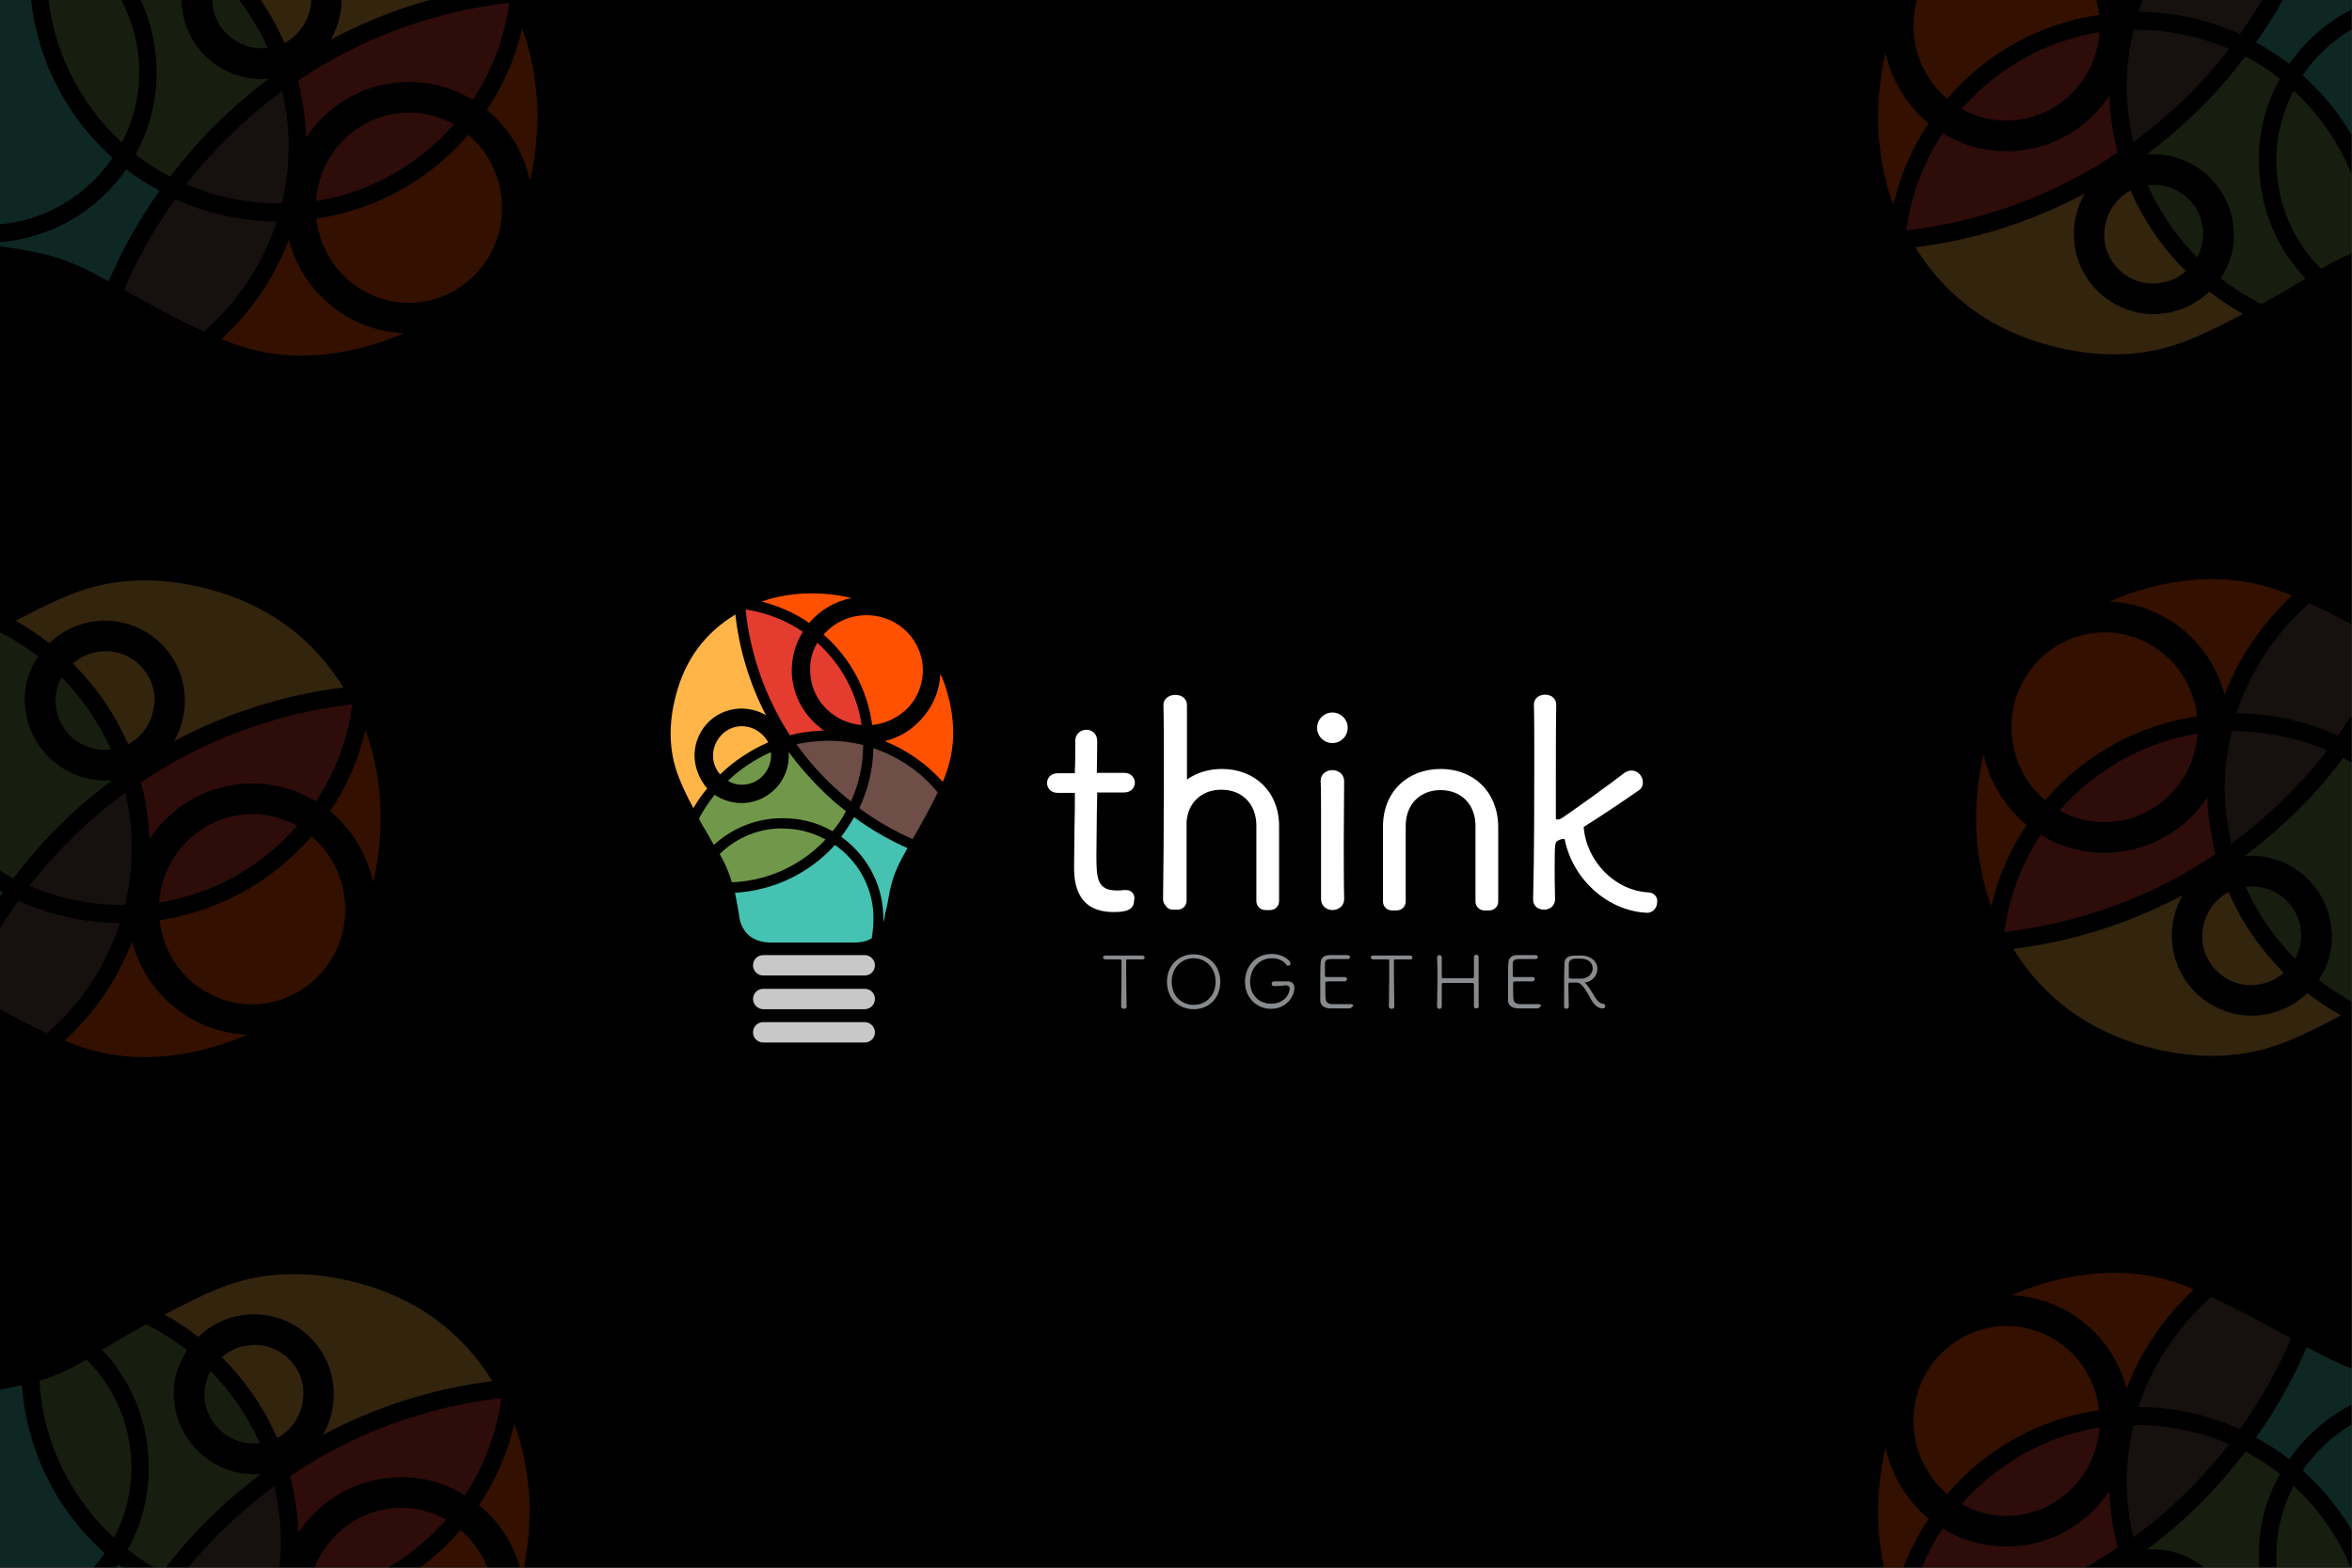 <?xml version="1.0" encoding="utf-8"?>
<!-- Generator: Adobe Illustrator 22.1.0, SVG Export Plug-In . SVG Version: 6.00 Build 0)  -->
<svg version="1.1" id="Layer_1" xmlns="http://www.w3.org/2000/svg" xmlns:xlink="http://www.w3.org/1999/xlink" x="0px" y="0px"
	 viewBox="0 0 600 400" style="enable-background:new 0 0 600 400;" xml:space="preserve">
<rect x="0" y="0" width="600" height="400" fill="#333333" stroke="none"/>
<style type="text/css">
	.st0{clip-path:url(#SVGID_2_);}
	.st1{fill:#888B8D;}
	.st2{fill:#FFFFFF;}
	.st3{fill:#C8C8C8;}
	.st4{fill:#FF5100;}
	.st5{fill:#45C2B1;}
	.st6{fill:#6E4E47;}
	.st7{fill:#FFB548;}
	.st8{fill:#E43D30;}
	.st9{fill:#71984A;}
	.st10{opacity:0.2;clip-path:url(#SVGID_2_);}
</style>
<title>defaultArtboard 1</title>
<g>
	<defs>
		<rect id="SVGID_1_" x="-0.1" width="600" height="400"/>
	</defs>
	<clipPath id="SVGID_2_">
		<use xlink:href="#SVGID_1_"  style="overflow:visible;"/>
	</clipPath>
	<rect x="-0.1" class="st0" width="600" height="400"/>
	<g class="st0">
		<g>
			<g>
				<path class="st1" d="M287.4,256.8c0,0.4-0.3,0.6-0.7,0.6c-0.3,0-0.7-0.2-0.7-0.6v0c0-1.7,0.1-5,0.1-7.9c0-1.5,0-2.9,0-3.8
					c0-0.3,0-0.3-1.3-0.3c-0.8,0-1.9,0-2.8,0c-0.4,0-0.6-0.3-0.6-0.5c0-0.3,0.2-0.5,0.6-0.5h0c1.1,0,3.1,0,5.1,0c1.6,0,3.2,0,4.3,0
					h0c0.4,0,0.6,0.3,0.6,0.5c0,0.3-0.2,0.5-0.5,0.5h0c-0.7,0-1.4,0-2,0c-0.9,0-1.6,0-1.9,0c-0.2,0-0.3,0-0.3,0.3c0,0.9,0,2.1,0,3.5
					C287.3,251.5,287.4,255,287.4,256.8L287.4,256.8z"/>
				<path class="st1" d="M297.7,250.5c0-4.1,2.9-7,6.8-7s6.8,2.9,6.8,7c0,4.2-2.9,7-6.8,7S297.7,254.7,297.7,250.5z M310.1,250.5
					c0-3.6-2.5-6-5.6-6c-3.1,0-5.6,2.4-5.6,6c0,3.6,2.5,5.9,5.6,5.9C307.6,256.4,310.1,254.1,310.1,250.5z"/>
				<path class="st1" d="M325,251.6c-0.4,0-0.6-0.3-0.6-0.6c0-0.6,0.5-0.6,1.3-0.6c0.9,0,2,0,2.8,0c1.2,0,1.7,0.7,1.7,1.7
					c0,2-1.9,5.3-6,5.3c-3.5,0-6.6-2.7-6.6-6.9c0-3.5,2.3-7.1,6.9-7.1c2.6,0,4.7,1.6,4.7,2.4c0,0.4-0.3,0.6-0.6,0.6
					c-0.2,0-0.4-0.1-0.5-0.3c-0.8-1.1-2.2-1.6-3.6-1.6c-3.6,0-5.6,3-5.6,6c0,3.1,2,5.6,5.4,5.6c3.6,0,4.7-2.8,4.7-3.8
					c0-0.9-0.7-0.9-1.2-0.9C327,251.6,325.9,251.6,325,251.6L325,251.6z"/>
				<path class="st1" d="M344.2,257.3c-0.2,0-1.4,0-2.5,0c-1.1,0-2.2,0-2.4,0c-1.7-0.1-2.5-0.9-2.5-2.1c0-0.8,0-2.1,0-3.6
					c0-2.2,0-4.7,0.1-5.9c0-1.2,0.8-2,2.2-2c0.4,0,1.4,0,2.4,0c1.1,0,2.1,0,2.3,0c0.4,0,0.6,0.3,0.6,0.5c0,0.3-0.2,0.5-0.6,0.5
					c-0.1,0-1.9,0-3.2,0c-1.9,0-2.5,0-2.6,1.1c0,0.4,0,2,0,3.1c0,0.4,0.2,0.4,0.4,0.4c0.4,0,1.3,0,2.3,0c1,0,1.9,0,2.3,0
					c0.6,0,0.6,0.4,0.6,0.5c0,0.3-0.2,0.6-0.6,0.6h0c-0.6,0-1.6,0-2.6,0c-2.3,0-2.3,0-2.3,0.4c0,2.9,0,3.8,0.1,4.2
					c0.1,0.7,0.5,1.1,1.5,1.2c0.3,0,1.4,0,2.4,0c1.1,0,2.1,0,2.4,0h0.1c0.4,0,0.6,0.2,0.6,0.5C344.8,257,344.6,257.3,344.2,257.3z"
					/>
				<path class="st1" d="M355.7,256.8c0,0.4-0.3,0.6-0.7,0.6c-0.3,0-0.7-0.2-0.7-0.6v0c0-1.7,0.1-5,0.1-7.9c0-1.5,0-2.9,0-3.8
					c0-0.3,0-0.3-1.3-0.3c-0.8,0-1.9,0-2.8,0c-0.4,0-0.6-0.3-0.6-0.5c0-0.3,0.2-0.5,0.6-0.5h0c1.1,0,3.1,0,5.1,0c1.6,0,3.2,0,4.3,0
					h0c0.4,0,0.6,0.3,0.6,0.5c0,0.3-0.2,0.5-0.5,0.5h0c-0.7,0-1.4,0-2,0c-0.9,0-1.6,0-1.9,0c-0.2,0-0.3,0-0.3,0.3c0,0.9,0,2.1,0,3.5
					C355.6,251.5,355.7,255,355.7,256.8L355.7,256.8z"/>
				<path class="st1" d="M377.2,256.8c0,0.4-0.3,0.5-0.6,0.5c-0.3,0-0.6-0.2-0.6-0.5v0c0-0.9,0-1.9,0-2.8c0-1.2,0-2.3,0-2.7
					c0-0.4-0.2-0.5-0.3-0.5c-0.7,0-2.3,0-3.8,0c-1.5,0-3,0-3.7,0c-0.2,0-0.4,0-0.4,0.4c0,0.5,0,1.7,0,3c0,0.8,0,1.7,0,2.6v0
					c0,0.4-0.3,0.6-0.6,0.6s-0.6-0.2-0.6-0.6v0c0-2.1,0.1-4.6,0.1-7c0-2.1,0-4.1-0.1-5.5v0c0-0.4,0.3-0.6,0.6-0.6s0.6,0.2,0.6,0.6v0
					c0,0.8,0,1.6,0,2.3c0,1.1,0,2.1,0,2.6c0,0.3,0.1,0.4,0.3,0.4c0.5,0,2,0,3.6,0c1.6,0,3.3,0,4,0c0.2,0,0.3-0.2,0.3-0.4
					c0-0.4,0-1.5,0-2.6c0-0.8,0-1.6,0-2.4v0c0-0.4,0.3-0.6,0.6-0.6c0.3,0,0.6,0.2,0.6,0.6v0c0,1.6,0,4,0,6.4
					C377.2,253,377.2,255.3,377.2,256.8L377.2,256.8z"/>
				<path class="st1" d="M392.1,257.3c-0.2,0-1.4,0-2.5,0c-1.1,0-2.2,0-2.4,0c-1.7-0.1-2.5-0.9-2.5-2.1c0-0.8,0-2.1,0-3.6
					c0-2.2,0-4.7,0.1-5.9c0-1.2,0.8-2,2.2-2c0.4,0,1.4,0,2.4,0c1.1,0,2.1,0,2.3,0c0.4,0,0.6,0.3,0.6,0.5c0,0.3-0.2,0.5-0.6,0.5
					c-0.1,0-1.9,0-3.2,0c-1.9,0-2.5,0-2.6,1.1c0,0.4,0,2,0,3.1c0,0.4,0.2,0.4,0.4,0.4c0.4,0,1.3,0,2.3,0s1.9,0,2.3,0
					c0.6,0,0.6,0.4,0.6,0.5c0,0.3-0.2,0.6-0.6,0.6h0c-0.6,0-1.6,0-2.6,0c-2.3,0-2.3,0-2.3,0.4c0,2.9,0,3.8,0.1,4.2
					c0.1,0.7,0.5,1.1,1.5,1.2c0.3,0,1.4,0,2.4,0c1.1,0,2.1,0,2.4,0h0.1c0.4,0,0.6,0.2,0.6,0.5C392.8,257,392.6,257.3,392.1,257.3z"
					/>
				<path class="st1" d="M404.2,250.5c0,0.1,0.1,0.2,0.2,0.3c1,1,1.8,2.6,2.6,3.8c0.5,0.8,1.1,1.4,1.9,1.5c0.4,0,0.6,0.3,0.6,0.6
					c0,0.3-0.2,0.6-0.8,0.6c-0.4,0-1.7-0.3-2.7-2.1c-0.8-1.4-2.3-4.5-3.7-4.5c-0.3,0-1.1,0-1.6,0c-0.5,0-0.6,0.1-0.6,0.4
					c0,1.4,0.1,5,0.1,5.7c0,0.4-0.3,0.6-0.6,0.6c-0.3,0-0.6-0.2-0.6-0.5c0-3.6,0-9.1,0.1-11.1c0.1-2,1.9-2,3.4-2c0.4,0,0.8,0,1.1,0
					c2.7,0.2,3.9,1.8,3.9,3.4c0,1.6-1.2,3.2-3.1,3.5C404.2,250.4,404.2,250.5,404.2,250.5z M403.4,244.6c-0.3,0-0.7,0-1.1,0
					c-1.4,0-2,0.3-2.1,1.3c0,0.5,0,2.4,0,3.5c0,0.3,0.3,0.3,1.8,0.3c0.6,0,1.2,0,1.6,0c1.7-0.1,2.7-1.4,2.7-2.6
					C406.3,245.8,405.4,244.7,403.4,244.6z"/>
			</g>
			<g>
				<path class="st2" d="M311.7,196.2c-3.4,0-6.5,1-8.9,2.7c0-1.5,0-3.5,0-5.6c0-5.4,0-11.7,0-13.3c0-1.9-1.5-2.7-3-2.7
					c-1.4,0-3,0.9-3,2.5v0.1c0.1,3.4,0.1,10.9,0.1,18.9c0,11-0.1,24.7-0.2,30.5v0.1c0,0.6,0.2,1.2,0.6,1.6c0.4,0.7,1.1,1.1,1.9,1.1
					h1.2c1.3,0,2.3-1,2.3-2.3v-18.3c0-0.5,0-1,0-1.4v-0.5c0.4-4.8,3.8-8.1,8.9-8.1c5.4,0,8.9,3.8,8.9,9.1v19.3c0,1.3,1,2.3,2.3,2.3
					h1.2c1.3,0,2.3-1,2.3-2.3v-19.1C326.3,202,320.1,196.2,311.7,196.2z"/>
				<path class="st2" d="M367.5,196.2c-8.4,0-14.7,5.8-14.7,14.7v19.1c0,1.3,1,2.3,2.3,2.3h1.2c1.3,0,2.3-1,2.3-2.3v-19.3
					c0-5.3,3.5-9.1,8.9-9.1c5.4,0,8.9,3.8,8.9,9.1v19.3c0,1.3,1,2.3,2.3,2.3h1.2c1.3,0,2.3-1,2.3-2.3v-19.1
					C382.1,202,375.9,196.2,367.5,196.2z"/>
				<path class="st2" d="M287.3,227.1l-0.6,0c-0.6,0.1-1.2,0.1-1.8,0.1c-5,0-5.2-3.1-5.2-8.9c0-3.1,0.1-7.1,0.1-10.2
					c0-2.3,0.1-4.3,0.1-5.5c0-0.2,0-0.3,0-0.4c0.1,0,0.2,0,0.5,0h6.4c1.8,0,2.7-1.3,2.7-2.5s-0.9-2.5-2.7-2.5h-6.5
					c-0.2,0-0.3,0-0.5,0c0,0,0-0.1,0-0.1c0-0.1,0.1-5.9,0.1-8c0-2-1.4-2.9-2.8-2.9c-1.3,0-2.8,1-2.8,2.8v1.8c0,1.9,0,4.3-0.1,5.6
					c0,0.4,0,0.7,0,0.8c0,0,0,0.1,0,0.1c0,0-0.1,0-0.2,0h-4.2c-1.8,0-2.7,1.3-2.7,2.5s0.9,2.5,2.7,2.5h4.3c0,0,0.1,0,0.1,0
					c0,0,0,0.1,0,0.2v1.2c0,1.7,0,4.5-0.1,7.5c0,3.5-0.1,7.2-0.1,9.7c0,3.2,0,11.8,10,11.8c2,0,5.3,0,5.3-2.9
					C289.7,228.4,288.8,227.1,287.3,227.1z"/>
				<path class="st2" d="M339.9,196.5c-1.4,0-3,0.9-3,2.7l0,0.1c0.1,2,0.1,5,0.1,8.5c0,3.5,0,7.4,0,11.3c0,3.7,0,7.3,0,10.3
					c0,1.8,1.5,2.8,2.9,2.8c1.5,0,3-1,3-2.8v-0.1c-0.1-3.7-0.1-9.3-0.1-14.7c0-6.4,0.1-12.3,0.1-15.3v-0.1
					C342.8,197.4,341.3,196.5,339.9,196.5z"/>
				<path class="st2" d="M420.6,227.7c-8.5-0.4-15.9-7.8-16.6-16.7c4-2.5,9.7-6.3,14-9.3c0.7-0.4,1.1-1.2,1.1-2.1c0-1.5-1.2-3-2.9-3
					c-0.6,0-1.2,0.2-1.8,0.6c-4.4,3.4-11.7,8.6-15.9,11.5c-0.5,0.3-0.8,0.4-1.1,0.4c-0.4,0-0.5,0-0.5-0.5V201c0-6.8,0-16,0.1-21.1
					v-0.1c0-3.4-5.7-3.4-5.7,0c0.1,3.4,0.1,8.4,0.1,14.2c0,6.9,0,24.1-0.3,35.5v0.1c0,1.4,1.1,2.5,2.8,2.5c1.4,0,2.8-0.9,2.8-2.7
					c-0.1-3.4-0.1-5.9-0.1-7.9c0-6.5,0.1-6.6,0.8-7c0.9-0.5,1.5-0.5,1.7-0.4c0.1,0.1,0.1,0.2,0.1,0.2l0,0.1
					c2.2,10.2,11,18,20.9,18.5c0,0,0.1,0,0.1,0c0.6,0,1.2-0.2,1.7-0.7c0.5-0.5,0.8-1.1,0.8-1.7C423.1,229,422,227.8,420.6,227.7z"/>
				<circle class="st2" cx="339.9" cy="185.7" r="3.9"/>
			</g>
		</g>
		<g>
			<path class="st3" d="M220.6,243.7h-25.9c-1.5,0-2.6,1.2-2.6,2.6c0,1.5,1.2,2.6,2.6,2.6h25.9c1.5,0,2.6-1.2,2.6-2.6
				C223.2,244.9,222,243.7,220.6,243.7z"/>
			<path class="st3" d="M223.2,254.9c0-1.5-1.2-2.6-2.6-2.6h-25.9c-1.5,0-2.6,1.2-2.6,2.6s1.2,2.6,2.6,2.6h25.9
				C222,257.5,223.2,256.3,223.2,254.9z"/>
			<path class="st3" d="M220.6,260.8h-25.9c-1.5,0-2.6,1.2-2.6,2.6c0,1.5,1.2,2.6,2.6,2.6h25.9c1.5,0,2.6-1.2,2.6-2.6
				C223.2,262,222,260.8,220.6,260.8z"/>
			<g>
				<path class="st4" d="M222.5,185c3.6-0.4,6.9-2,9.4-4.7c2.5-2.8,3.7-6.4,3.5-10.1c-0.5-7.8-7.3-13.7-15.2-13.2
					c-3.9,0.2-7.4,1.9-10,4.8c0,0-0.1,0.1-0.1,0.1c0,0,0.1,0.1,0.1,0.1C217,168,221.3,176.1,222.5,185z"/>
				<path class="st4" d="M225.7,189.1c5.7,2.3,10.8,5.9,14.8,10.4c0.3-0.6,0.5-1.2,0.7-1.8c2.5-6.6,2.5-13.5,0.6-20.4
					c-0.5-1.9-1.1-3.7-1.9-5.4c-0.2,4.2-1.8,8.2-4.7,11.4C232.7,186.2,229.4,188.2,225.7,189.1z"/>
				<path class="st4" d="M206.7,158.6c2.8-3.1,6.4-5.2,10.5-6c-3.2-0.8-6.8-1.2-9.5-1.2h-1c-3.7,0-8.7,0.7-12.4,2.1
					c4.3,1.1,8.5,2.9,12.2,5.5C206.5,158.9,206.6,158.8,206.7,158.6z"/>
				<path class="st5" d="M222.8,233.1c-0.4-7.3-4.2-13.6-9.8-17.5c-6.6,7.3-15.7,11.6-25.5,12.2c0.5,2.4,0.7,3.7,1,5.5
					c0.1,0.9,0.6,7.2,8.3,7.2h6.3h6.1h8.6c2,0,3.5-0.4,4.6-1.1C222.7,237.4,222.9,235.3,222.8,233.1z"/>
				<path class="st5" d="M227,227.3c0.9-4.3,2.5-7.4,4.5-10.9c-4.7-2.1-9.3-4.7-13.6-7.9c-1,1.7-2.1,3.4-3.3,5
					c6.1,4.4,10.3,11.4,10.7,19.4c0.1,0.9,0.1,1.7,0,2.5c0.4-1.1,0.5-2,0.5-2.3C226.3,231.3,226.5,230,227,227.3z"/>
				<path class="st6" d="M222.8,190.9c-0.1,5.3-1.3,10.5-3.6,15.3c4.3,3.2,8.9,5.8,13.6,7.9c0.5-0.8,0.9-1.6,1.4-2.4
					c1.7-3.1,3.5-6.3,5-9.5C235,197,229.3,193.1,222.8,190.9z"/>
				<path class="st7" d="M177.2,193.5L177.2,193.5c-0.2-3.2,0.9-6.3,3-8.7c2.1-2.4,5.1-3.8,8.3-4c2.5-0.1,4.9,0.5,6.9,1.7
					c-4.1-7.9-6.8-16.6-7.8-25.7c-7.5,4.5-12.8,11.3-15.2,20.7c-1.8,6.8-1.9,13.8,0.6,20.4c1.1,2.9,2.4,5.6,3.9,8.3
					c1-1.8,2.2-3.5,3.5-5C178.6,199,177.4,196.4,177.2,193.5z"/>
				<path class="st7" d="M194.2,187.2c-1.4-1.2-3.1-1.9-4.9-1.9c-0.1,0-0.3,0-0.4,0c-2,0.1-3.8,1-5.1,2.5c-1.3,1.5-2,3.4-1.9,5.4v0
					c0.1,1.7,0.8,3.2,1.8,4.4c3.5-3.4,7.7-6.2,12.3-8.2C195.5,188.6,194.9,187.8,194.2,187.2z"/>
				<path class="st8" d="M208.5,164c-1.4,2.3-2,5-1.8,7.8c0.4,7.1,6.1,12.6,13.1,13.2C218.6,176.9,214.7,169.6,208.5,164z"/>
				<path class="st8" d="M210.2,186.4c-4.6-3.2-7.8-8.3-8.2-14.3c-0.2-3.9,0.8-7.7,2.8-10.9c-4.4-3-9.4-4.9-14.6-5.7
					c1.2,11.6,5.1,22.5,11.3,32.1c2.3-0.6,4.8-1,7.2-1.1C209.3,186.4,209.8,186.4,210.2,186.4z"/>
				<path class="st9" d="M212.4,212.1c1.3-1.6,2.5-3.3,3.4-5.1c-1.2-1-2.4-1.9-3.6-3c-4.1-3.7-7.8-7.8-11-12.1c0,0.1,0,0.1,0,0.2
					c0.4,6.7-4.7,12.4-11.4,12.8c-0.2,0-0.5,0-0.7,0c-2.5,0-4.8-0.8-6.8-2.1c-1.5,1.9-2.9,3.9-4,6.1c0.5,0.9,1,1.9,1.6,2.8
					c0.8,1.4,1.5,2.6,2.2,3.9c4.2-3.9,9.8-6.4,15.9-6.8C203.4,208.5,208.3,209.7,212.4,212.1z"/>
				<path class="st9" d="M210.6,214.2c-3.3-1.8-7-2.8-10.9-2.8c-0.5,0-0.9,0-1.4,0c-5.8,0.3-10.9,2.8-14.7,6.5
					c1.3,2.3,2.3,4.5,3.1,7.2c0.2,0,0.3,0,0.5,0C196.2,224.6,204.5,220.7,210.6,214.2z"/>
				<path class="st9" d="M189.7,200.2c4.1-0.2,7.2-3.8,7-7.9c0-0.1,0-0.2,0-0.4c-4.1,1.8-7.8,4.3-11,7.3
					C186.9,200,188.3,200.3,189.7,200.2z"/>
				<path class="st6" d="M209,189.1c-2,0.1-3.9,0.4-5.8,0.8c3.1,4.4,6.8,8.5,10.9,12.1c1,0.9,2,1.7,3,2.5c2-4.5,3.1-9.4,3.1-14.4
					C216.6,189.2,212.9,188.8,209,189.1z"/>
			</g>
		</g>
	</g>
	<g class="st10">
		<path class="st3" d="M-58.6,232.8l-0.6-43.8c0-2.5-2.1-4.4-4.5-4.4c-2.5,0-4.4,2.1-4.4,4.5l0.6,43.8c0,2.5,2.1,4.4,4.5,4.4
			C-60.6,237.3-58.6,235.3-58.6,232.8z"/>
		<path class="st3" d="M-77.4,237.5c2.5,0,4.4-2.1,4.4-4.5l-0.6-43.8c0-2.5-2.1-4.4-4.5-4.4s-4.4,2.1-4.4,4.5l0.6,43.8
			C-81.9,235.6-79.8,237.5-77.4,237.5z"/>
		<path class="st3" d="M-87.5,233.2l-0.6-43.8c0-2.5-2.1-4.4-4.5-4.4c-2.5,0-4.4,2.1-4.4,4.5l0.6,43.8c0,2.5,2.1,4.4,4.5,4.4
			C-89.5,237.7-87.5,235.6-87.5,233.2z"/>
		<g>
			<path class="st4" d="M40.7,234.8c0.7,6.1,3.6,11.7,8.2,15.7c4.8,4.1,10.9,6.2,17.1,5.7c13.1-1,23-12.6,22-25.9
				c-0.5-6.5-3.4-12.5-8.3-16.7c-0.1-0.1-0.2-0.1-0.2-0.2c-0.1,0.1-0.1,0.1-0.2,0.2C69.3,225.1,55.7,232.5,40.7,234.8z"/>
			<path class="st4" d="M33.7,240.2c-3.7,9.7-9.7,18.4-17.2,25.3c1,0.4,2,0.8,3,1.2c11.2,4.1,22.9,3.8,34.4,0.6
				c3.2-0.9,6.3-2,9.2-3.3c-7.1-0.3-13.9-2.9-19.4-7.7C38.8,252.1,35.3,246.5,33.7,240.2z"/>
			<path class="st4" d="M84.8,207.5c5.3,4.6,8.9,10.8,10.4,17.6c1.3-5.4,1.9-11.5,1.9-16.2l0-1.7c-0.1-6.2-1.4-14.6-3.9-20.9
				c-1.7,7.4-4.7,14.3-9,20.7C84.4,207.2,84.6,207.4,84.8,207.5z"/>
			<path class="st5" d="M-40.7,236.3c12.3-0.9,22.9-7.5,29.4-17c-12.4-11.1-19.9-26.3-21.1-42.9c-4,0.9-6.2,1.3-9.3,1.8
				c-1.5,0.3-12.1,1.2-11.9,14.2l0.1,10.6l0.1,10.3l0.2,14.6c0,3.3,0.8,5.9,1.9,7.8C-47.8,236.3-44.3,236.5-40.7,236.3z"/>
			<path class="st5" d="M-30.8,243.4c7.2,1.4,12.6,4.1,18.5,7.4c3.5-8.1,7.8-15.8,13-23.1c-2.9-1.6-5.8-3.4-8.5-5.5
				c-7.3,10.4-19,17.6-32.6,18.6c-1.4,0.1-2.9,0.1-4.3,0.1c1.8,0.6,3.3,0.7,3.8,0.8C-37.5,242.2-35.2,242.5-30.8,243.4z"/>
			<path class="st6" d="M30.6,235.5c-9-0.1-17.8-2-25.9-5.7c-5.2,7.3-9.6,15.1-13.1,23.2c1.3,0.7,2.7,1.5,4.2,2.3
				c5.3,2.9,10.7,5.8,16.2,8.3C20.6,256.2,27.1,246.4,30.6,235.5z"/>
			<path class="st7" d="M25.3,158.4L25.3,158.4c5.4-0.4,10.7,1.4,14.8,4.9c4.1,3.6,6.6,8.5,7,14c0.3,4.3-0.7,8.3-2.7,11.8
				c13.3-7.1,27.9-11.8,43.2-13.7c-7.8-12.6-19.4-21.3-35.2-25.3c-11.6-2.9-23.3-2.9-34.4,1.6c-4.8,1.9-9.4,4.3-14,6.7
				c3,1.7,5.9,3.6,8.6,5.7C15.9,160.9,20.3,158.8,25.3,158.4z"/>
			<path class="st7" d="M36.3,187c2-2.4,3.1-5.3,3.1-8.4c0-0.3,0-0.5,0-0.8c-0.2-3.4-1.8-6.4-4.3-8.6c-2.5-2.2-5.8-3.3-9.1-3h0
				c-2.8,0.2-5.4,1.3-7.4,3.1c5.9,5.9,10.7,12.8,14.1,20.6C34,189.2,35.2,188.3,36.3,187z"/>
			<path class="st8" d="M75.8,210.7c-4-2.2-8.5-3.3-13.2-2.9c-11.9,0.9-21.2,10.6-22,22.5C54.2,228.1,66.6,221.3,75.8,210.7z"/>
			<path class="st8" d="M38.1,214.1c5.2-7.9,13.9-13.4,24-14.1c6.6-0.5,13,1.1,18.5,4.5c5-7.5,8.1-16,9.3-24.8
				c-19.6,2.3-37.9,9.1-53.9,19.9c1,3.9,1.7,8,2,12.2C38,212.5,38,213.3,38.1,214.1z"/>
			<path class="st9" d="M-5.4,218.4c2.8,2.2,5.7,4.1,8.8,5.7c1.6-2.1,3.2-4.1,4.9-6.1c6.1-7.1,12.9-13.4,20.3-18.9
				c-0.1,0-0.2,0-0.3,0c-11.2,0.8-21-7.7-21.9-18.9c0-0.4,0-0.8-0.1-1.2c-0.1-4.2,1.2-8.2,3.4-11.5C6.5,165,3,162.8-0.7,161
				c-1.6,0.9-3.2,1.8-4.8,2.7c-2.3,1.3-4.4,2.6-6.5,3.8c6.7,7,11.1,16.3,11.8,26.8C0.5,202.9-1.5,211.2-5.4,218.4z"/>
			<path class="st9" d="M-8.9,215.4c2.9-5.6,4.5-11.9,4.4-18.5c0-0.8,0-1.5-0.1-2.3c-0.7-9.7-4.9-18.3-11.3-24.7
				c-3.8,2.2-7.6,4.1-12,5.4c0,0.3,0,0.5,0,0.8C-26.8,191.3-20,205.1-8.9,215.4z"/>
			<path class="st9" d="M14.2,179.7c0.5,6.9,6.5,12.1,13.5,11.6c0.2,0,0.4-0.1,0.6-0.1c-3.1-6.9-7.4-13.1-12.6-18.4
				C14.6,174.9,14,177.2,14.2,179.7z"/>
			<path class="st6" d="M33.5,212c-0.2-3.3-0.8-6.6-1.5-9.8c-7.4,5.4-14.2,11.7-20.3,18.7c-1.5,1.7-2.9,3.4-4.2,5.1
				c7.6,3.3,15.9,5,24.4,4.9C33.4,224.9,33.9,218.5,33.5,212z"/>
		</g>
	</g>
	<g class="st10">
		<path class="st3" d="M659.8,184.7l0.6,43.8c0,2.5,2.1,4.4,4.5,4.4c2.5,0,4.4-2.1,4.4-4.5l-0.6-43.8c0-2.5-2.1-4.4-4.5-4.4
			C661.8,180.2,659.8,182.3,659.8,184.7z"/>
		<path class="st3" d="M678.6,180c-2.5,0-4.4,2.1-4.4,4.5l0.6,43.8c0,2.5,2.1,4.4,4.5,4.4c2.5,0,4.4-2.1,4.4-4.5l-0.6-43.8
			C683.1,181.9,681,180,678.6,180z"/>
		<path class="st3" d="M688.7,184.3l0.6,43.8c0,2.5,2.1,4.4,4.5,4.4c2.5,0,4.4-2.1,4.4-4.5l-0.6-43.8c0-2.5-2.1-4.4-4.5-4.4
			C690.7,179.8,688.7,181.9,688.7,184.3z"/>
		<g>
			<path class="st4" d="M560.5,182.8c-0.7-6.1-3.6-11.7-8.2-15.7c-4.8-4.1-10.9-6.2-17.1-5.7c-13.1,1-23,12.6-22,25.9
				c0.5,6.5,3.4,12.5,8.3,16.7c0.1,0.1,0.2,0.1,0.2,0.2c0.1-0.1,0.1-0.1,0.2-0.2C531.9,192.4,545.5,185,560.5,182.8z"/>
			<path class="st4" d="M567.5,177.3c3.7-9.7,9.7-18.4,17.2-25.3c-1-0.4-2-0.8-3-1.2c-11.2-4.1-22.9-3.8-34.4-0.6
				c-3.2,0.9-6.3,2-9.2,3.3c7.1,0.3,13.9,2.9,19.4,7.7C562.4,165.4,565.8,171,567.5,177.3z"/>
			<path class="st4" d="M516.4,210c-5.3-4.6-8.9-10.8-10.4-17.6c-1.3,5.4-1.9,11.5-1.9,16.2l0,1.7c0.1,6.2,1.4,14.6,3.9,20.9
				c1.7-7.4,4.7-14.3,9-20.7C516.8,210.3,516.6,210.1,516.4,210z"/>
			<path class="st5" d="M641.8,181.2c-12.3,0.9-22.9,7.5-29.4,17c12.4,11.1,19.9,26.3,21.1,42.9c4-0.9,6.2-1.3,9.3-1.8
				c1.5-0.3,12.1-1.2,11.9-14.2l-0.1-10.6l-0.1-10.3l-0.2-14.6c0-3.3-0.8-5.9-1.9-7.8C649,181.2,645.5,181,641.8,181.2z"/>
			<path class="st5" d="M632,174.1c-7.2-1.4-12.6-4.1-18.5-7.4c-3.5,8.1-7.8,15.8-13,23.1c2.9,1.6,5.8,3.4,8.5,5.5
				c7.3-10.4,19-17.6,32.6-18.6c1.4-0.1,2.9-0.1,4.3-0.1c-1.8-0.6-3.3-0.7-3.8-0.8C638.7,175.3,636.4,175,632,174.1z"/>
			<path class="st6" d="M570.5,182c9,0.1,17.8,2,25.9,5.7c5.2-7.3,9.6-15.1,13.1-23.2c-1.3-0.7-2.7-1.5-4.2-2.3
				c-5.3-2.9-10.7-5.8-16.2-8.3C580.6,161.4,574.1,171.1,570.5,182z"/>
			<path class="st7" d="M575.9,259.1L575.9,259.1c-5.4,0.4-10.7-1.4-14.8-4.9c-4.1-3.6-6.6-8.5-7-14c-0.3-4.3,0.7-8.3,2.7-11.8
				c-13.3,7.1-27.9,11.8-43.2,13.7c7.8,12.6,19.4,21.3,35.2,25.3c11.6,2.9,23.3,2.9,34.4-1.6c4.8-1.9,9.4-4.3,14-6.7
				c-3-1.7-5.9-3.6-8.6-5.7C585.3,256.6,580.8,258.7,575.9,259.1z"/>
			<path class="st7" d="M564.9,230.5c-2,2.4-3.1,5.3-3.1,8.4c0,0.3,0,0.5,0,0.8c0.2,3.4,1.8,6.4,4.3,8.6c2.5,2.2,5.8,3.3,9.1,3l0,0
				c2.8-0.2,5.4-1.3,7.4-3.1c-5.9-5.9-10.7-12.8-14.1-20.6C567.2,228.3,566,229.3,564.9,230.5z"/>
			<path class="st8" d="M525.4,206.8c4,2.2,8.5,3.3,13.2,2.9c11.9-0.9,21.2-10.6,22-22.5C547,189.4,534.6,196.3,525.4,206.8z"/>
			<path class="st8" d="M563.1,203.4c-5.2,7.9-13.9,13.4-24,14.1c-6.6,0.5-13-1.1-18.5-4.5c-5,7.5-8.1,16-9.3,24.8
				c19.6-2.3,37.9-9.1,53.9-19.9c-1-3.9-1.7-8-2-12.2C563.2,205,563.2,204.2,563.1,203.4z"/>
			<path class="st9" d="M606.6,199.1c-2.8-2.2-5.7-4.1-8.8-5.7c-1.6,2.1-3.2,4.1-4.9,6.1c-6.1,7.1-12.9,13.4-20.3,18.9
				c0.1,0,0.2,0,0.3,0c11.2-0.8,21,7.7,21.9,18.9c0,0.4,0,0.8,0.1,1.2c0.1,4.2-1.2,8.2-3.4,11.5c3.2,2.5,6.7,4.7,10.4,6.6
				c1.6-0.9,3.2-1.8,4.8-2.7c2.3-1.3,4.4-2.6,6.5-3.8c-6.7-7-11.1-16.3-11.8-26.8C600.6,214.6,602.6,206.3,606.6,199.1z"/>
			<path class="st9" d="M610.1,202.1c-2.9,5.6-4.5,11.9-4.4,18.5c0,0.8,0,1.5,0.1,2.3c0.7,9.7,4.9,18.3,11.3,24.7
				c3.8-2.2,7.6-4.1,12-5.4c0-0.3,0-0.5,0-0.8C628,226.2,621.2,212.4,610.1,202.1z"/>
			<path class="st9" d="M587,237.8c-0.5-6.9-6.5-12.1-13.5-11.6c-0.2,0-0.4,0-0.6,0.1c3.1,6.9,7.4,13.1,12.6,18.4
				C586.6,242.6,587.2,240.3,587,237.8z"/>
			<path class="st6" d="M567.7,205.5c0.2,3.3,0.8,6.6,1.5,9.8c7.4-5.4,14.2-11.7,20.3-18.7c1.5-1.7,2.9-3.4,4.2-5.1
				c-7.6-3.3-15.9-5-24.4-4.9C567.8,192.6,567.2,199,567.7,205.5z"/>
		</g>
	</g>
	<g class="st10">
		<path class="st3" d="M-20.6,409.8l-0.6-43.8c0-2.5-2.1-4.4-4.5-4.4s-4.4,2.1-4.4,4.5l0.6,43.8c0,2.5,2.1,4.4,4.5,4.4
			C-22.6,414.3-20.6,412.3-20.6,409.8z"/>
		<path class="st3" d="M-39.4,414.5c2.5,0,4.4-2.1,4.4-4.5l-0.6-43.8c0-2.5-2.1-4.4-4.5-4.4c-2.5,0-4.4,2.1-4.4,4.5l0.6,43.8
			C-43.9,412.6-41.8,414.5-39.4,414.5z"/>
		<path class="st3" d="M-49.5,410.2l-0.6-43.8c0-2.5-2.1-4.4-4.5-4.4c-2.5,0-4.4,2.1-4.4,4.5l0.6,43.8c0,2.5,2.1,4.4,4.5,4.4
			C-51.5,414.7-49.5,412.6-49.5,410.2z"/>
		<g>
			<path class="st4" d="M78.7,411.8c0.7,6.1,3.6,11.7,8.2,15.7c4.8,4.1,10.9,6.2,17.1,5.7c13.1-1,23-12.6,22-25.9
				c-0.5-6.5-3.4-12.5-8.3-16.7c-0.1-0.1-0.2-0.1-0.2-0.2c-0.1,0.1-0.1,0.1-0.2,0.2C107.3,402.1,93.7,409.5,78.7,411.8z"/>
			<path class="st4" d="M71.7,417.2c-3.7,9.7-9.7,18.4-17.2,25.3c1,0.4,2,0.8,3,1.2c11.2,4.1,22.9,3.8,34.4,0.6
				c3.2-0.9,6.3-2,9.2-3.3c-7.1-0.3-13.9-2.9-19.4-7.7C76.8,429.1,73.3,423.5,71.7,417.2z"/>
			<path class="st4" d="M122.8,384.5c5.3,4.6,8.9,10.8,10.4,17.6c1.3-5.4,1.9-11.5,1.9-16.2l0-1.7c-0.1-6.2-1.4-14.6-3.9-20.9
				c-1.7,7.4-4.7,14.3-9,20.7C122.4,384.2,122.6,384.4,122.8,384.5z"/>
			<path class="st5" d="M-2.7,413.3c12.3-0.9,22.9-7.5,29.4-17c-12.4-11.1-19.9-26.3-21.1-42.9c-4,0.9-6.2,1.3-9.3,1.8
				c-1.5,0.3-12.1,1.2-11.9,14.2l0.1,10.6l0.1,10.3l0.2,14.6c0,3.3,0.8,5.9,1.9,7.8C-9.8,413.3-6.3,413.5-2.7,413.3z"/>
			<path class="st5" d="M7.2,420.4c7.2,1.4,12.6,4.1,18.5,7.4c3.5-8.1,7.8-15.8,13-23.1c-2.9-1.6-5.8-3.4-8.5-5.5
				c-7.3,10.4-19,17.6-32.6,18.6c-1.4,0.1-2.9,0.1-4.3,0.1c1.8,0.6,3.3,0.7,3.8,0.8C0.5,419.2,2.8,419.5,7.2,420.4z"/>
			<path class="st6" d="M68.6,412.5c-9-0.1-17.8-2-25.9-5.7c-5.2,7.3-9.6,15.1-13.1,23.2c1.3,0.7,2.7,1.5,4.2,2.3
				c5.3,2.9,10.7,5.8,16.2,8.3C58.6,433.2,65.1,423.4,68.6,412.5z"/>
			<path class="st7" d="M63.3,335.4L63.3,335.4c5.4-0.4,10.7,1.4,14.8,4.9c4.1,3.6,6.6,8.5,7,14c0.3,4.3-0.7,8.3-2.7,11.8
				c13.3-7.1,27.9-11.8,43.2-13.7c-7.8-12.6-19.4-21.3-35.2-25.3c-11.6-2.9-23.3-2.9-34.4,1.6c-4.8,1.9-9.4,4.3-14,6.7
				c3,1.7,5.9,3.6,8.6,5.7C53.9,337.9,58.3,335.8,63.3,335.4z"/>
			<path class="st7" d="M74.3,364c2-2.4,3.1-5.3,3.1-8.4c0-0.3,0-0.5,0-0.8c-0.2-3.4-1.8-6.4-4.3-8.6c-2.5-2.2-5.8-3.3-9.1-3h0
				c-2.8,0.2-5.4,1.3-7.4,3.1c5.9,5.9,10.7,12.8,14.1,20.6C72,366.2,73.2,365.3,74.3,364z"/>
			<path class="st8" d="M113.8,387.7c-4-2.2-8.5-3.3-13.2-2.9c-11.9,0.9-21.2,10.6-22,22.5C92.2,405.1,104.6,398.3,113.8,387.7z"/>
			<path class="st8" d="M76.1,391.1c5.2-7.9,13.9-13.4,24-14.1c6.6-0.5,13,1.1,18.5,4.5c5-7.5,8.1-16,9.3-24.8
				c-19.6,2.3-37.9,9.1-53.9,19.9c1,3.9,1.7,8,2,12.2C76,389.5,76,390.3,76.1,391.1z"/>
			<path class="st9" d="M32.6,395.4c2.8,2.2,5.7,4.1,8.8,5.7c1.6-2.1,3.2-4.1,4.9-6.1c6.1-7.1,12.9-13.4,20.3-18.9
				c-0.1,0-0.2,0-0.3,0c-11.2,0.8-21-7.7-21.9-18.9c0-0.4,0-0.8-0.1-1.2c-0.1-4.2,1.2-8.2,3.4-11.5c-3.2-2.5-6.7-4.7-10.4-6.6
				c-1.6,0.9-3.2,1.8-4.8,2.7c-2.3,1.3-4.4,2.6-6.5,3.8c6.7,7,11.1,16.3,11.8,26.8C38.5,379.9,36.5,388.2,32.6,395.4z"/>
			<path class="st9" d="M29.1,392.4c2.9-5.6,4.5-11.9,4.4-18.5c0-0.8,0-1.5-0.1-2.3c-0.7-9.7-4.9-18.3-11.3-24.7
				c-3.8,2.2-7.6,4.1-12,5.4c0,0.3,0,0.5,0,0.8C11.2,368.3,18,382.1,29.1,392.4z"/>
			<path class="st9" d="M52.2,356.7c0.5,6.9,6.5,12.1,13.5,11.6c0.2,0,0.4,0,0.6-0.1c-3.1-6.9-7.4-13.1-12.6-18.4
				C52.6,351.9,52,354.2,52.2,356.7z"/>
			<path class="st6" d="M71.5,389c-0.2-3.3-0.8-6.6-1.5-9.8c-7.4,5.4-14.2,11.7-20.3,18.7c-1.5,1.7-2.9,3.4-4.2,5.1
				c7.6,3.3,15.9,5,24.4,4.9C71.4,401.9,71.9,395.5,71.5,389z"/>
		</g>
	</g>
	<g class="st10">
		<path class="st3" d="M634.8,361.7l0.6,43.8c0,2.5,2.1,4.4,4.5,4.4c2.5,0,4.4-2.1,4.4-4.5l-0.6-43.8c0-2.5-2.1-4.4-4.5-4.4
			S634.8,359.3,634.8,361.7z"/>
		<path class="st3" d="M653.6,357c-2.5,0-4.4,2.1-4.4,4.5l0.6,43.8c0,2.5,2.1,4.4,4.5,4.4c2.5,0,4.4-2.1,4.4-4.5l-0.6-43.8
			C658.1,358.9,656,357,653.6,357z"/>
		<path class="st3" d="M663.7,361.3l0.6,43.8c0,2.5,2.1,4.4,4.5,4.4c2.5,0,4.4-2.1,4.4-4.5l-0.6-43.8c0-2.5-2.1-4.4-4.5-4.4
			C665.7,356.8,663.7,358.9,663.7,361.3z"/>
		<g>
			<path class="st4" d="M535.5,359.8c-0.7-6.1-3.6-11.7-8.2-15.7c-4.8-4.1-10.9-6.2-17.1-5.7c-13.1,1-23,12.6-22,25.9
				c0.5,6.5,3.4,12.5,8.3,16.7c0.1,0.1,0.2,0.1,0.2,0.2c0.1-0.1,0.1-0.1,0.2-0.2C506.9,369.4,520.5,362,535.5,359.8z"/>
			<path class="st4" d="M542.5,354.3c3.7-9.7,9.7-18.4,17.2-25.3c-1-0.4-2-0.8-3-1.2c-11.2-4.1-22.9-3.8-34.4-0.6
				c-3.2,0.9-6.3,2-9.2,3.3c7.1,0.3,13.9,2.9,19.4,7.7C537.4,342.4,540.8,348,542.5,354.3z"/>
			<path class="st4" d="M491.4,387c-5.3-4.6-8.9-10.8-10.4-17.6c-1.3,5.4-1.9,11.5-1.9,16.2l0,1.7c0.1,6.2,1.4,14.6,3.9,20.9
				c1.7-7.4,4.7-14.3,9-20.7C491.8,387.3,491.6,387.1,491.4,387z"/>
			<path class="st5" d="M616.8,358.2c-12.3,0.9-22.9,7.5-29.4,17c12.4,11.1,19.9,26.3,21.1,42.9c4-0.9,6.2-1.3,9.3-1.8
				c1.5-0.3,12.1-1.2,11.9-14.2l-0.1-10.6l-0.1-10.3l-0.2-14.6c0-3.3-0.8-5.9-1.9-7.8C624,358.2,620.5,358,616.8,358.2z"/>
			<path class="st5" d="M607,351.1c-7.2-1.4-12.6-4.1-18.5-7.4c-3.5,8.1-7.8,15.8-13,23.1c2.9,1.6,5.8,3.4,8.5,5.5
				c7.3-10.4,19-17.6,32.6-18.6c1.4-0.1,2.9-0.1,4.3-0.1c-1.8-0.6-3.3-0.7-3.8-0.8C613.7,352.3,611.4,352,607,351.1z"/>
			<path class="st6" d="M545.5,359c9,0.1,17.8,2,25.9,5.7c5.2-7.3,9.6-15.1,13.1-23.2c-1.3-0.7-2.7-1.5-4.2-2.3
				c-5.3-2.9-10.7-5.8-16.2-8.3C555.6,338.4,549.1,348.1,545.5,359z"/>
			<path class="st7" d="M550.9,436.1L550.9,436.1c-5.4,0.4-10.7-1.4-14.8-4.9c-4.1-3.6-6.6-8.5-7-14c-0.3-4.3,0.7-8.3,2.7-11.8
				c-13.3,7.1-27.9,11.8-43.2,13.7c7.8,12.6,19.4,21.3,35.2,25.3c11.6,2.9,23.3,2.9,34.4-1.6c4.8-1.9,9.4-4.3,14-6.7
				c-3-1.7-5.9-3.6-8.6-5.7C560.3,433.6,555.8,435.7,550.9,436.1z"/>
			<path class="st7" d="M539.9,407.5c-2,2.4-3.1,5.3-3.1,8.4c0,0.3,0,0.5,0,0.8c0.2,3.4,1.8,6.4,4.3,8.6c2.5,2.2,5.8,3.3,9.1,3h0
				c2.8-0.2,5.4-1.3,7.4-3.1c-5.9-5.9-10.7-12.8-14.1-20.6C542.2,405.3,541,406.3,539.9,407.5z"/>
			<path class="st8" d="M500.4,383.8c4,2.2,8.5,3.3,13.2,2.9c11.9-0.9,21.2-10.6,22-22.5C522,366.4,509.6,373.3,500.4,383.8z"/>
			<path class="st8" d="M538.1,380.4c-5.2,7.9-13.9,13.4-24,14.1c-6.6,0.5-13-1.1-18.5-4.5c-5,7.5-8.1,16-9.3,24.8
				c19.6-2.3,37.9-9.1,53.9-19.9c-1-3.9-1.7-8-2-12.2C538.2,382,538.2,381.2,538.1,380.4z"/>
			<path class="st9" d="M581.6,376.1c-2.8-2.2-5.7-4.1-8.8-5.7c-1.6,2.1-3.2,4.1-4.9,6.1c-6.1,7.1-12.9,13.4-20.3,18.9
				c0.1,0,0.2,0,0.3,0c11.2-0.8,21,7.7,21.9,18.9c0,0.4,0,0.8,0.1,1.2c0.1,4.2-1.2,8.2-3.4,11.5c3.2,2.5,6.7,4.7,10.4,6.6
				c1.6-0.9,3.2-1.8,4.8-2.7c2.3-1.3,4.4-2.6,6.5-3.8c-6.7-7-11.1-16.3-11.8-26.8C575.6,391.6,577.6,383.3,581.6,376.1z"/>
			<path class="st9" d="M585.1,379.1c-2.9,5.6-4.5,11.9-4.4,18.5c0,0.8,0,1.5,0.1,2.3c0.7,9.7,4.9,18.3,11.3,24.7
				c3.8-2.2,7.6-4.1,12-5.4c0-0.3,0-0.5,0-0.8C603,403.2,596.2,389.4,585.1,379.1z"/>
			<path class="st9" d="M562,414.8c-0.5-6.9-6.5-12.1-13.5-11.6c-0.2,0-0.4,0-0.6,0.1c3.1,6.9,7.4,13.1,12.6,18.4
				C561.6,419.6,562.2,417.3,562,414.8z"/>
			<path class="st6" d="M542.7,382.5c0.2,3.3,0.8,6.6,1.5,9.8c7.4-5.4,14.2-11.7,20.3-18.7c1.5-1.7,2.9-3.4,4.2-5.1
				c-7.6-3.3-15.9-5-24.4-4.9C542.8,369.6,542.2,376,542.7,382.5z"/>
		</g>
	</g>
	<g class="st10">
		<path class="st3" d="M-18.6,53.8L-19.2,10c0-2.5-2.1-4.4-4.5-4.4c-2.5,0-4.4,2.1-4.4,4.5l0.6,43.8c0,2.5,2.1,4.4,4.5,4.4
			S-18.6,56.3-18.6,53.8z"/>
		<path class="st3" d="M-37.4,58.5c2.5,0,4.4-2.1,4.4-4.5l-0.6-43.8c0-2.5-2.1-4.4-4.5-4.4c-2.5,0-4.4,2.1-4.4,4.5l0.6,43.8
			C-41.9,56.6-39.8,58.5-37.4,58.5z"/>
		<path class="st3" d="M-47.5,54.2l-0.6-43.8c0-2.5-2.1-4.4-4.5-4.4c-2.5,0-4.4,2.1-4.4,4.5l0.6,43.8c0,2.5,2.1,4.4,4.5,4.4
			C-49.5,58.7-47.5,56.6-47.5,54.2z"/>
		<g>
			<path class="st4" d="M80.7,55.8c0.7,6.1,3.6,11.7,8.2,15.7c4.8,4.1,10.9,6.2,17.1,5.7c13.1-1,23-12.6,22-25.9
				c-0.5-6.5-3.4-12.5-8.3-16.7c-0.1-0.1-0.2-0.1-0.2-0.2c-0.1,0.1-0.1,0.1-0.2,0.2C109.3,46.1,95.7,53.5,80.7,55.8z"/>
			<path class="st4" d="M73.7,61.2c-3.7,9.7-9.7,18.4-17.2,25.3c1,0.4,2,0.8,3,1.2c11.2,4.1,22.9,3.8,34.4,0.6
				c3.2-0.9,6.3-2,9.2-3.3c-7.1-0.3-13.9-2.9-19.4-7.7C78.8,73.1,75.3,67.5,73.7,61.2z"/>
			<path class="st4" d="M124.8,28.5c5.3,4.6,8.9,10.8,10.4,17.6c1.3-5.4,1.9-11.5,1.9-16.2l0-1.7c-0.1-6.2-1.4-14.6-3.9-20.9
				c-1.7,7.4-4.7,14.3-9,20.7C124.4,28.2,124.6,28.4,124.8,28.5z"/>
			<path class="st5" d="M-0.7,57.3c12.3-0.9,22.9-7.5,29.4-17C16.4,29.2,8.9,14.1,7.7-2.6c-4,0.9-6.2,1.3-9.3,1.8
				c-1.5,0.3-12.1,1.2-11.9,14.2l0.1,10.6l0.1,10.3l0.2,14.6c0,3.3,0.8,5.9,1.9,7.8C-7.8,57.3-4.3,57.5-0.7,57.3z"/>
			<path class="st5" d="M9.2,64.4c7.2,1.4,12.6,4.1,18.5,7.4c3.5-8.1,7.8-15.8,13-23.1c-2.9-1.6-5.8-3.4-8.5-5.5
				C25,53.6,13.3,60.8-0.3,61.8c-1.4,0.1-2.9,0.1-4.3,0.1c1.8,0.6,3.3,0.7,3.8,0.8C2.5,63.2,4.8,63.5,9.2,64.4z"/>
			<path class="st6" d="M70.6,56.5c-9-0.1-17.8-2-25.9-5.7c-5.2,7.3-9.6,15.1-13.1,23.2c1.3,0.7,2.7,1.5,4.2,2.3
				c5.3,2.9,10.7,5.8,16.2,8.3C60.6,77.2,67.1,67.4,70.6,56.5z"/>
			<path class="st7" d="M65.3-20.6L65.3-20.6c5.4-0.4,10.7,1.4,14.8,4.9c4.1,3.6,6.6,8.5,7,14c0.3,4.3-0.7,8.3-2.7,11.8
				C97.7,3,112.3-1.7,127.6-3.7c-7.8-12.6-19.4-21.3-35.2-25.3c-11.6-2.9-23.3-2.9-34.4,1.6c-4.8,1.9-9.4,4.3-14,6.7
				c3,1.7,5.9,3.6,8.6,5.7C55.9-18.1,60.3-20.2,65.3-20.6z"/>
			<path class="st7" d="M76.3,8c2-2.4,3.1-5.3,3.1-8.4c0-0.3,0-0.5,0-0.8c-0.2-3.4-1.8-6.4-4.3-8.6c-2.5-2.2-5.8-3.3-9.1-3l0,0
				c-2.8,0.2-5.4,1.3-7.4,3.1C64.4-3.8,69.2,3.2,72.6,11C74,10.2,75.2,9.3,76.3,8z"/>
			<path class="st8" d="M115.8,31.7c-4-2.2-8.5-3.3-13.2-2.9c-11.9,0.9-21.2,10.6-22,22.5C94.2,49.1,106.6,42.3,115.8,31.7z"/>
			<path class="st8" d="M78.1,35.1c5.2-7.9,13.9-13.4,24-14.1c6.6-0.5,13,1.1,18.5,4.5c5-7.5,8.1-16,9.3-24.8
				c-19.6,2.3-37.9,9.1-53.9,19.9c1,3.9,1.7,8,2,12.2C78,33.5,78,34.3,78.1,35.1z"/>
			<path class="st9" d="M34.6,39.4c2.8,2.2,5.7,4.1,8.8,5.7c1.6-2.1,3.2-4.1,4.9-6.1c6.1-7.1,12.9-13.4,20.3-18.9
				c-0.1,0-0.2,0-0.3,0C57,21,47.2,12.5,46.4,1.3c0-0.4,0-0.8-0.1-1.2c-0.1-4.2,1.2-8.2,3.4-11.5C46.5-14,43-16.2,39.3-18
				c-1.6,0.9-3.2,1.8-4.8,2.7c-2.3,1.3-4.4,2.6-6.5,3.8c6.7,7,11.1,16.3,11.8,26.8C40.5,23.9,38.5,32.2,34.6,39.4z"/>
			<path class="st9" d="M31.1,36.4c2.9-5.6,4.5-11.9,4.4-18.5c0-0.8,0-1.5-0.1-2.3C34.7,5.8,30.5-2.8,24.1-9.2
				c-3.8,2.2-7.6,4.1-12,5.4c0,0.3,0,0.5,0,0.8C13.2,12.3,20,26.1,31.1,36.4z"/>
			<path class="st9" d="M54.2,0.7c0.5,6.9,6.5,12.1,13.5,11.6c0.2,0,0.4,0,0.6-0.1C65.2,5.4,60.9-0.9,55.7-6.1
				C54.6-4.1,54-1.8,54.2,0.7z"/>
			<path class="st6" d="M73.5,33c-0.2-3.3-0.8-6.6-1.5-9.8c-7.4,5.4-14.2,11.7-20.3,18.7c-1.5,1.7-2.9,3.4-4.2,5.1
				c7.6,3.3,15.9,5,24.4,4.9C73.4,45.9,73.9,39.5,73.5,33z"/>
		</g>
	</g>
	<g class="st10">
		<path class="st3" d="M634.8,5.7l0.6,43.8c0,2.5,2.1,4.4,4.5,4.4c2.5,0,4.4-2.1,4.4-4.5l-0.6-43.8c0-2.5-2.1-4.4-4.5-4.4
			C636.8,1.2,634.8,3.3,634.8,5.7z"/>
		<path class="st3" d="M653.6,1c-2.5,0-4.4,2.1-4.4,4.5l0.6,43.8c0,2.5,2.1,4.4,4.5,4.4c2.5,0,4.4-2.1,4.4-4.5l-0.6-43.8
			C658.1,2.9,656,1,653.6,1z"/>
		<path class="st3" d="M663.7,5.3l0.6,43.8c0,2.5,2.1,4.4,4.5,4.4c2.5,0,4.4-2.1,4.4-4.5l-0.6-43.8c0-2.5-2.1-4.4-4.5-4.4
			S663.7,2.9,663.7,5.3z"/>
		<g>
			<path class="st4" d="M535.5,3.8c-0.7-6.1-3.6-11.7-8.2-15.7c-4.8-4.1-10.9-6.2-17.1-5.7c-13.1,1-23,12.6-22,25.9
				c0.5,6.5,3.4,12.5,8.3,16.7c0.1,0.1,0.2,0.1,0.2,0.2c0.1-0.1,0.1-0.1,0.2-0.2C506.9,13.4,520.5,6,535.5,3.8z"/>
			<path class="st4" d="M542.5-1.7c3.7-9.7,9.7-18.4,17.2-25.3c-1-0.4-2-0.8-3-1.2c-11.2-4.1-22.9-3.8-34.4-0.6
				c-3.2,0.9-6.3,2-9.2,3.3c7.1,0.3,13.9,2.9,19.4,7.7C537.4-13.6,540.8-8,542.5-1.7z"/>
			<path class="st4" d="M491.4,31c-5.3-4.6-8.9-10.8-10.4-17.6c-1.3,5.4-1.9,11.5-1.9,16.2l0,1.7c0.1,6.2,1.4,14.6,3.9,20.9
				c1.7-7.4,4.7-14.3,9-20.7C491.8,31.3,491.6,31.1,491.4,31z"/>
			<path class="st5" d="M616.8,2.2c-12.3,0.9-22.9,7.5-29.4,17c12.4,11.1,19.9,26.3,21.1,42.9c4-0.9,6.2-1.3,9.3-1.8
				c1.5-0.3,12.1-1.2,11.9-14.2l-0.1-10.6l-0.1-10.3l-0.2-14.6c0-3.3-0.8-5.9-1.9-7.8C624,2.2,620.5,2,616.8,2.2z"/>
			<path class="st5" d="M607-4.9c-7.2-1.4-12.6-4.1-18.5-7.4c-3.5,8.1-7.8,15.8-13,23.1c2.9,1.6,5.8,3.4,8.5,5.5
				c7.3-10.4,19-17.6,32.6-18.6c1.4-0.1,2.9-0.1,4.3-0.1C619-3,617.5-3.1,617-3.2C613.7-3.7,611.4-4,607-4.9z"/>
			<path class="st6" d="M545.5,3c9,0.1,17.8,2,25.9,5.7c5.2-7.3,9.6-15.1,13.1-23.2c-1.3-0.7-2.7-1.5-4.2-2.3
				c-5.3-2.9-10.7-5.8-16.2-8.3C555.6-17.6,549.1-7.9,545.5,3z"/>
			<path class="st7" d="M550.9,80.1L550.9,80.1c-5.4,0.4-10.7-1.4-14.8-4.9c-4.1-3.6-6.6-8.5-7-14c-0.3-4.3,0.7-8.3,2.7-11.8
				c-13.3,7.1-27.9,11.8-43.2,13.7c7.8,12.6,19.4,21.3,35.2,25.3c11.6,2.9,23.3,2.9,34.4-1.6c4.8-1.9,9.4-4.3,14-6.7
				c-3-1.7-5.9-3.6-8.6-5.7C560.3,77.6,555.8,79.7,550.9,80.1z"/>
			<path class="st7" d="M539.9,51.5c-2,2.4-3.1,5.3-3.1,8.4c0,0.3,0,0.5,0,0.8c0.2,3.4,1.8,6.4,4.3,8.6c2.5,2.2,5.8,3.3,9.1,3l0,0
				c2.8-0.2,5.4-1.3,7.4-3.1c-5.9-5.9-10.7-12.8-14.1-20.6C542.2,49.3,541,50.3,539.9,51.5z"/>
			<path class="st8" d="M500.4,27.8c4,2.2,8.5,3.3,13.2,2.9c11.9-0.9,21.2-10.6,22-22.5C522,10.4,509.6,17.3,500.4,27.8z"/>
			<path class="st8" d="M538.1,24.4c-5.2,7.9-13.9,13.4-24,14.1c-6.6,0.5-13-1.1-18.5-4.5c-5,7.5-8.1,16-9.3,24.8
				c19.6-2.3,37.9-9.1,53.9-19.9c-1-3.9-1.7-8-2-12.2C538.2,26,538.2,25.2,538.1,24.4z"/>
			<path class="st9" d="M581.6,20.1c-2.8-2.2-5.7-4.1-8.8-5.7c-1.6,2.1-3.2,4.1-4.9,6.1c-6.1,7.1-12.9,13.4-20.3,18.9
				c0.1,0,0.2,0,0.3,0c11.2-0.8,21,7.7,21.9,18.9c0,0.4,0,0.8,0.1,1.2c0.1,4.2-1.2,8.2-3.4,11.5c3.2,2.5,6.7,4.7,10.4,6.6
				c1.6-0.9,3.2-1.8,4.8-2.7c2.3-1.3,4.4-2.6,6.5-3.8c-6.7-7-11.1-16.3-11.8-26.8C575.6,35.6,577.6,27.3,581.6,20.1z"/>
			<path class="st9" d="M585.1,23.1c-2.9,5.6-4.5,11.9-4.4,18.5c0,0.8,0,1.5,0.1,2.3c0.7,9.7,4.9,18.3,11.3,24.7
				c3.8-2.2,7.6-4.1,12-5.4c0-0.3,0-0.5,0-0.8C603,47.2,596.2,33.4,585.1,23.1z"/>
			<path class="st9" d="M562,58.8c-0.5-6.9-6.5-12.1-13.5-11.6c-0.2,0-0.4,0-0.6,0.1c3.1,6.9,7.4,13.1,12.6,18.4
				C561.6,63.6,562.2,61.3,562,58.8z"/>
			<path class="st6" d="M542.7,26.5c0.2,3.3,0.8,6.6,1.5,9.8c7.4-5.4,14.2-11.7,20.3-18.7c1.5-1.7,2.9-3.4,4.2-5.1
				c-7.6-3.3-15.9-5-24.4-4.9C542.8,13.6,542.2,20,542.7,26.5z"/>
		</g>
	</g>
</g>
</svg>

